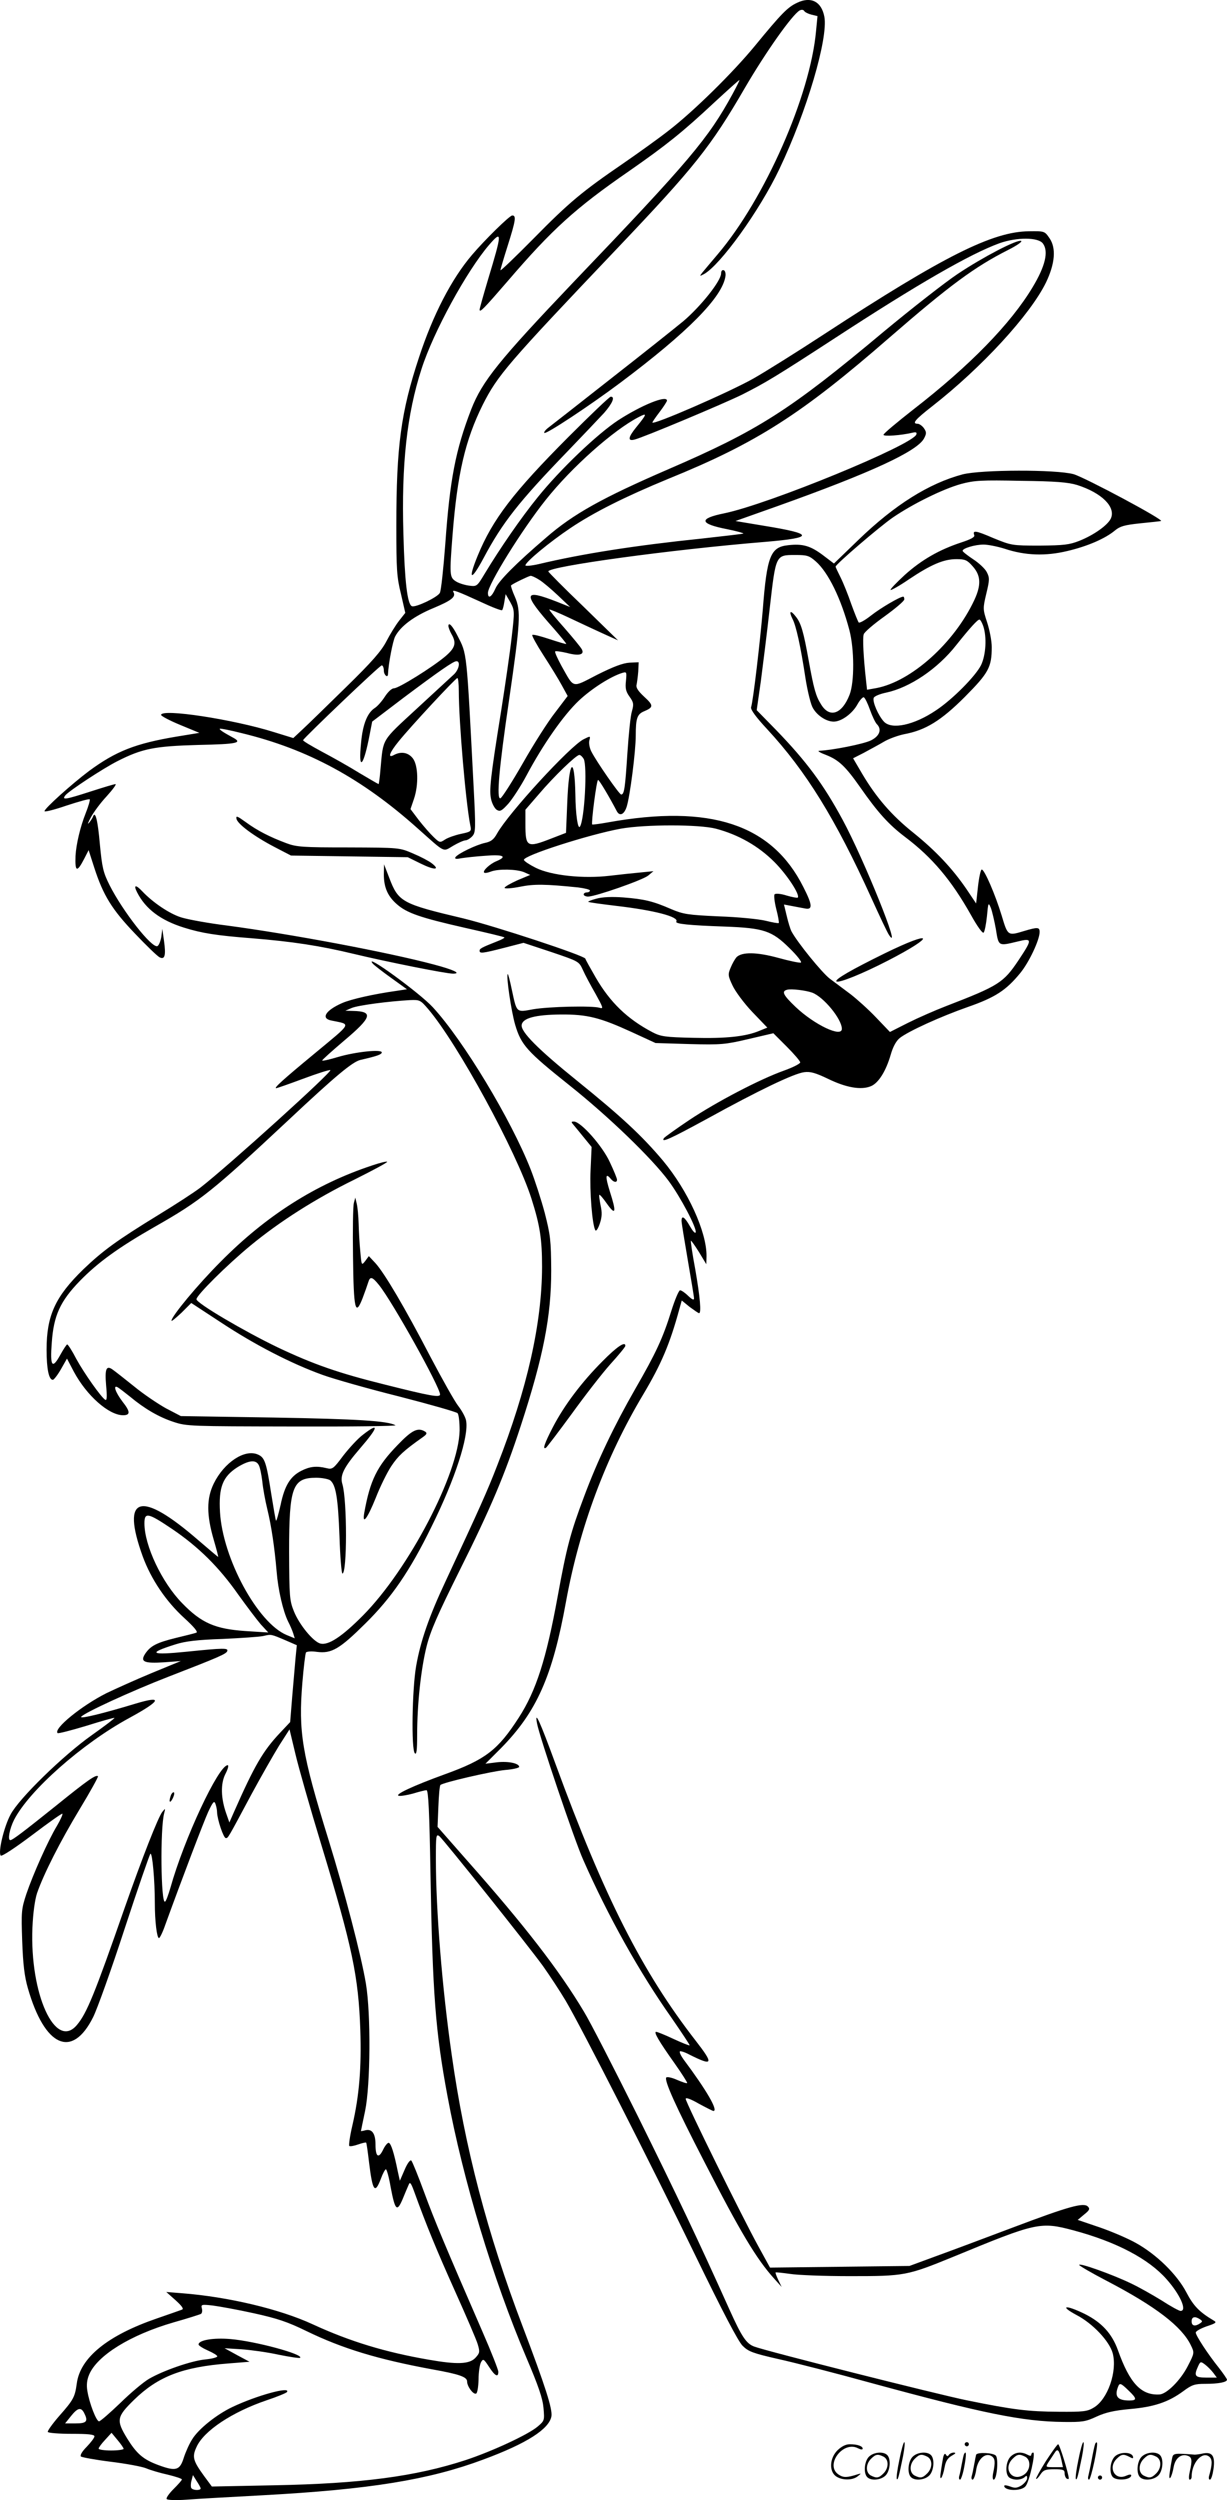 <svg version="1.0" xmlns="http://www.w3.org/2000/svg"
  viewBox="0 0 589.375 1200.234"
 preserveAspectRatio="xMidYMid meet">
<g transform="translate(-0.625,1200.436) scale(0.1,-0.1)"
fill="#000000" stroke="none">
<path d="M3835 11991 c-45 -21 -74 -50 -202 -206 -107 -130 -294 -314 -413
-406 -47 -37 -146 -108 -220 -159 -197 -135 -258 -185 -432 -362 -87 -88 -158
-156 -158 -151 0 4 16 58 35 118 38 120 42 145 22 145 -13 0 -133 -118 -194
-190 -98 -115 -187 -287 -254 -491 -87 -263 -109 -427 -109 -809 0 -208 2
-246 22 -326 l21 -92 -30 -38 c-17 -22 -44 -66 -61 -99 -24 -46 -68 -97 -194
-220 -90 -88 -183 -179 -208 -202 l-45 -42 -94 29 c-195 61 -541 114 -541 82
0 -5 41 -27 92 -48 l92 -38 -110 -18 c-197 -33 -291 -70 -420 -165 -85 -64
-214 -180 -214 -193 0 -5 48 7 106 27 58 19 108 33 111 30 3 -3 -6 -34 -20
-69 -25 -63 -45 -147 -48 -203 -3 -77 7 -81 42 -13 l21 41 27 -84 c43 -133 85
-201 195 -316 54 -57 107 -108 118 -114 26 -14 32 8 22 79 l-8 57 -5 -39 c-4
-22 -12 -41 -19 -44 -28 -9 -165 166 -229 292 -31 62 -36 83 -47 197 -10 116
-22 163 -33 133 -2 -6 -11 -20 -19 -30 -9 -10 -5 1 8 25 13 25 47 71 77 103
29 32 48 58 42 58 -6 0 -59 -16 -118 -35 -124 -40 -142 -43 -122 -18 19 22
180 128 249 163 120 61 179 72 388 78 191 4 215 10 166 36 -48 26 -65 38 -62
42 2 2 49 -7 104 -21 319 -77 579 -218 848 -459 134 -119 118 -112 169 -82 24
14 51 26 59 26 8 0 23 9 33 20 16 18 17 33 6 242 -34 657 -31 630 -77 720 -24
48 -44 69 -44 46 1 -7 7 -24 15 -38 25 -43 18 -66 -30 -107 -63 -53 -224 -153
-246 -153 -11 0 -29 -17 -44 -40 -14 -22 -36 -47 -49 -55 -35 -23 -57 -77 -65
-163 -15 -145 11 -122 41 36 l12 62 150 114 c175 131 240 176 255 176 20 0 12
-40 -12 -63 -13 -12 -94 -87 -180 -166 -171 -158 -159 -139 -173 -288 -3 -40
-8 -73 -9 -73 -2 0 -43 24 -92 53 -48 30 -130 76 -181 103 -50 27 -91 51 -90
55 7 14 368 359 378 359 5 0 10 -11 10 -25 0 -21 19 -38 20 -17 2 50 23 158
34 180 26 50 90 98 184 137 86 36 110 54 96 77 -9 15 22 3 133 -48 53 -25 98
-42 101 -39 3 2 8 21 11 41 l6 36 22 -38 c21 -39 22 -41 7 -169 -8 -72 -31
-229 -50 -350 -53 -329 -59 -388 -48 -431 5 -20 17 -42 27 -48 16 -9 24 -4 55
30 20 23 60 84 87 135 80 150 178 290 252 360 62 58 153 116 209 133 20 6 21
4 17 -38 -4 -35 -1 -51 17 -76 20 -28 21 -36 12 -69 -7 -20 -16 -111 -22 -201
-11 -169 -15 -200 -30 -200 -9 0 -118 157 -143 206 -9 17 -13 41 -10 53 6 23
6 23 -28 6 -66 -34 -360 -354 -415 -452 -16 -29 -29 -39 -57 -45 -43 -9 -132
-52 -143 -69 -5 -8 3 -10 27 -5 19 3 71 9 117 12 86 7 107 -3 53 -26 -32 -13
-68 -47 -59 -55 3 -3 17 -1 32 5 37 14 124 12 160 -3 l29 -13 -62 -26 c-33
-15 -61 -31 -61 -36 0 -5 32 -3 73 5 69 14 122 13 280 -3 31 -4 57 -10 57 -15
0 -5 -7 -9 -15 -9 -8 0 -15 -4 -15 -10 0 -5 10 -10 21 -10 35 0 262 79 289
101 l25 21 -60 -6 c-33 -3 -100 -10 -150 -16 -127 -15 -280 1 -355 38 -30 15
-56 32 -57 38 -6 20 312 122 465 150 119 21 376 21 457 0 109 -29 204 -83 281
-160 61 -61 125 -159 112 -171 -2 -2 -26 2 -53 10 -28 9 -53 11 -58 6 -4 -4
-1 -35 8 -71 9 -34 14 -64 12 -67 -3 -2 -31 3 -63 11 -33 8 -133 18 -224 21
-150 7 -171 10 -230 35 -87 38 -129 48 -230 56 -55 4 -101 2 -129 -6 -23 -6
-41 -13 -39 -15 2 -3 64 -11 138 -20 179 -21 299 -52 285 -75 -7 -11 60 -18
235 -24 185 -7 224 -20 308 -103 37 -36 62 -68 55 -70 -6 -2 -55 8 -109 23
-103 28 -174 29 -200 3 -7 -8 -20 -30 -28 -50 -14 -33 -13 -39 9 -86 13 -28
55 -85 95 -127 l72 -75 -37 -15 c-66 -28 -162 -38 -318 -34 -135 3 -157 6
-197 27 -120 63 -203 143 -272 262 -26 45 -49 86 -50 91 -5 15 -433 156 -585
193 -296 70 -313 79 -357 195 l-25 65 -1 -48 c0 -62 18 -105 63 -144 48 -42
111 -64 327 -113 102 -23 187 -43 189 -46 2 -2 -13 -11 -35 -19 -76 -30 -84
-35 -84 -45 0 -14 13 -13 118 14 l93 24 133 -44 c133 -45 133 -45 152 -86 10
-23 38 -75 61 -115 36 -65 39 -73 20 -67 -34 11 -245 6 -320 -7 -82 -15 -78
-18 -102 93 -9 44 -18 78 -20 76 -8 -9 17 -179 36 -244 29 -97 56 -127 263
-292 187 -149 393 -348 474 -457 57 -77 136 -227 130 -247 -3 -7 -15 7 -28 30
-25 44 -40 54 -40 25 0 -10 14 -94 30 -188 16 -93 30 -176 30 -184 0 -10 -9
-6 -28 12 -15 15 -33 27 -39 27 -6 0 -25 -45 -42 -99 -41 -132 -75 -204 -173
-374 -102 -178 -181 -343 -246 -517 -66 -175 -84 -244 -127 -480 -55 -301
-103 -452 -187 -582 -100 -155 -159 -201 -356 -272 -154 -56 -243 -98 -220
-103 9 -2 40 3 69 11 29 9 58 16 64 16 9 0 14 -104 19 -398 10 -581 24 -761
82 -1072 75 -404 218 -876 379 -1255 58 -136 78 -195 82 -241 5 -59 5 -61 -28
-89 -46 -39 -219 -119 -346 -161 -242 -79 -501 -113 -919 -121 l-300 -6 -37
50 c-53 73 -59 92 -37 139 34 78 172 169 337 225 51 17 95 35 98 40 18 28
-146 -17 -262 -72 -76 -36 -164 -106 -194 -156 -13 -20 -31 -60 -40 -88 -19
-61 -38 -66 -122 -35 -73 27 -104 54 -150 128 -53 87 -51 103 33 185 116 113
234 158 455 175 l100 8 -60 32 -60 33 80 -5 c44 -3 125 -14 179 -26 55 -11
101 -18 104 -15 17 17 -216 80 -335 90 -81 7 -153 -5 -153 -26 0 -5 20 -18 45
-29 25 -11 45 -23 45 -28 0 -5 -27 -12 -59 -15 -68 -7 -202 -54 -269 -93 -26
-15 -88 -67 -138 -116 -50 -48 -96 -88 -102 -88 -13 0 -47 88 -56 146 -5 28
-2 53 8 77 38 93 199 192 406 252 67 19 127 38 132 41 5 4 7 15 4 26 -5 19 -2
20 52 14 31 -4 120 -20 197 -37 113 -25 162 -41 254 -86 173 -84 342 -135 601
-183 135 -24 170 -37 170 -59 0 -23 29 -63 43 -58 6 2 11 30 12 68 0 35 6 73
12 83 10 18 13 16 38 -22 29 -45 45 -53 45 -24 0 9 -34 96 -76 192 -180 414
-230 533 -280 669 -29 79 -57 148 -62 153 -5 5 -19 -13 -32 -44 l-23 -53 -10
45 c-18 89 -32 133 -43 137 -5 2 -18 -13 -27 -32 -22 -46 -37 -36 -37 24 0 53
-17 77 -50 68 -11 -3 -20 -4 -20 -4 0 1 9 45 20 97 26 125 28 467 4 611 -23
138 -103 443 -179 689 -129 416 -146 520 -126 759 6 73 14 137 17 142 3 5 27
7 53 3 70 -9 109 14 232 136 126 124 214 252 318 465 113 227 181 437 166 510
-3 16 -20 47 -37 69 -17 21 -78 130 -136 240 -120 231 -219 399 -263 447 l-31
33 -17 -23 c-18 -23 -18 -23 -24 45 -4 38 -7 98 -8 134 -1 36 -5 79 -9 95 l-7
30 -7 -26 c-4 -15 -6 -131 -4 -258 3 -255 11 -289 46 -199 11 29 23 63 27 76
9 30 19 28 52 -13 65 -81 293 -490 293 -525 0 -16 -45 -8 -264 47 -222 55
-343 97 -516 179 -162 78 -390 212 -390 231 0 19 146 164 260 258 138 114 312
225 498 316 90 45 161 83 158 86 -2 3 -35 -5 -73 -18 -269 -89 -508 -240 -728
-463 -108 -108 -235 -261 -235 -282 0 -5 21 13 48 38 l47 47 145 -95 c161
-106 333 -195 485 -250 55 -20 221 -67 369 -104 148 -38 274 -74 280 -80 6 -6
10 -42 10 -83 -4 -206 -244 -666 -464 -888 -100 -101 -166 -145 -205 -135 -34
9 -101 90 -127 155 -21 52 -22 71 -23 286 0 310 16 355 130 355 28 0 58 -6 67
-12 28 -22 38 -86 45 -270 3 -98 10 -178 14 -178 23 0 23 351 0 429 -13 42 6
80 84 171 90 104 95 129 14 66 -24 -18 -66 -64 -94 -100 -47 -63 -52 -67 -80
-60 -49 12 -81 8 -122 -13 -53 -27 -80 -72 -99 -164 -10 -43 -19 -77 -22 -75
-2 3 -12 61 -23 130 -23 149 -31 173 -63 187 -63 29 -163 -37 -213 -139 -35
-72 -35 -150 0 -270 13 -45 23 -82 21 -82 -1 0 -44 36 -95 80 -279 242 -373
215 -267 -78 40 -109 111 -215 200 -296 47 -43 67 -67 57 -70 -8 -3 -52 -14
-98 -25 -93 -23 -122 -38 -148 -77 -24 -38 -4 -46 92 -40 l80 6 -141 -58 c-77
-32 -174 -76 -216 -96 -121 -61 -256 -171 -235 -192 3 -3 65 13 138 35 73 23
134 40 135 38 2 -2 -47 -39 -109 -83 -136 -96 -350 -304 -390 -381 -32 -59
-61 -183 -47 -197 5 -5 66 35 150 98 78 59 144 106 146 103 3 -2 -9 -29 -26
-58 -43 -71 -115 -233 -147 -327 -24 -73 -25 -85 -20 -227 4 -112 11 -169 27
-225 81 -283 213 -342 314 -139 19 38 88 230 151 424 64 195 120 357 124 360
9 5 21 -126 21 -236 0 -89 10 -169 20 -169 4 0 18 28 30 63 82 226 184 493
206 542 23 49 29 56 35 40 4 -11 8 -29 8 -41 1 -35 31 -124 42 -124 11 0 8 -5
123 210 46 85 106 190 133 234 l50 78 28 -117 c15 -64 71 -261 125 -438 149
-491 178 -631 187 -887 6 -182 -5 -316 -38 -459 -12 -51 -18 -95 -15 -99 4 -3
22 0 42 7 20 7 37 11 39 9 2 -1 8 -44 14 -95 17 -139 28 -154 57 -78 9 25 20
45 24 45 4 0 15 -39 23 -87 21 -110 30 -120 57 -57 11 27 24 58 29 69 6 16 11
11 26 -30 60 -166 109 -284 196 -478 54 -120 104 -236 110 -257 11 -37 10 -42
-11 -65 -29 -31 -88 -33 -225 -9 -208 36 -377 87 -557 170 -158 73 -407 132
-628 149 l-75 6 45 -40 c32 -29 40 -42 30 -45 -8 -3 -62 -22 -120 -42 -236
-81 -369 -188 -385 -313 -9 -64 -15 -77 -84 -155 -33 -38 -58 -73 -55 -77 3
-5 54 -9 115 -9 78 0 109 -3 109 -12 0 -7 -17 -29 -37 -50 -23 -23 -33 -41
-28 -47 6 -4 70 -16 143 -25 73 -9 149 -23 169 -31 21 -9 68 -23 105 -31 37
-9 68 -19 68 -23 0 -4 -18 -24 -40 -46 -21 -21 -37 -43 -33 -48 3 -5 43 -7 97
-3 50 4 214 13 363 21 516 28 800 74 1062 172 208 77 315 146 326 207 6 34
-29 144 -138 431 -170 447 -278 859 -341 1305 -46 320 -76 693 -76 941 0 112
1 120 17 108 23 -20 428 -527 498 -624 31 -44 80 -118 108 -165 78 -132 409
-782 624 -1225 129 -266 205 -411 226 -432 28 -28 49 -36 172 -64 77 -17 280
-69 450 -116 533 -145 724 -184 920 -186 89 -1 106 1 159 26 44 20 84 29 160
36 115 10 184 33 255 85 43 32 56 36 107 36 64 0 104 8 104 20 0 4 -18 30 -39
57 -53 66 -111 155 -111 169 0 7 24 20 52 30 46 15 50 19 34 28 -69 41 -97 70
-131 135 -45 86 -143 182 -242 237 -37 21 -116 55 -174 75 l-106 36 31 26 c25
20 29 27 18 38 -20 21 -92 1 -362 -101 -135 -51 -301 -113 -370 -138 l-125
-46 -335 -4 -335 -4 -57 104 c-75 136 -348 689 -348 706 0 8 23 0 63 -23 35
-19 67 -35 70 -35 25 0 -33 100 -143 247 -13 18 -21 35 -18 39 3 3 25 -4 47
-16 112 -56 117 -46 30 66 -259 333 -440 691 -674 1329 -76 208 -102 264 -89
195 11 -61 180 -562 222 -655 118 -268 270 -540 424 -758 49 -71 88 -130 87
-132 -2 -2 -37 12 -78 31 -40 19 -78 34 -83 34 -13 0 13 -45 87 -149 36 -51
64 -95 62 -97 -2 -3 -24 5 -48 15 -24 11 -48 16 -52 12 -12 -12 44 -137 183
-406 171 -334 250 -466 335 -560 l36 -40 -16 33 c-9 19 -15 35 -13 37 2 1 32
-2 68 -7 36 -6 166 -11 290 -11 262 0 273 2 498 94 397 164 416 168 574 126
206 -55 362 -137 448 -235 65 -73 100 -152 67 -152 -7 0 -49 23 -92 51 -44 27
-111 65 -150 83 -88 42 -245 98 -245 87 0 -4 60 -39 133 -77 234 -122 361
-219 404 -310 17 -35 17 -36 -16 -100 -35 -68 -101 -133 -135 -135 -88 -5
-143 53 -200 213 -29 80 -78 133 -160 174 -92 45 -124 40 -38 -6 78 -41 157
-125 173 -183 23 -87 -24 -222 -91 -261 -31 -19 -51 -21 -170 -20 -145 1 -214
9 -440 55 -138 28 -967 237 -1021 258 -38 14 -60 47 -119 178 -152 338 -251
546 -440 928 -115 231 -231 457 -259 502 -118 198 -287 416 -558 722 l-145
165 4 97 c2 54 6 101 10 104 12 12 246 66 311 72 37 3 67 10 67 15 0 17 -52
28 -106 22 l-56 -7 75 75 c171 174 247 344 312 703 65 357 191 694 371 995 87
146 128 243 173 408 l12 43 38 -31 c22 -16 42 -30 45 -30 12 0 5 77 -18 210
-14 74 -23 136 -21 138 1 2 19 -23 39 -55 l35 -58 1 39 c1 117 -90 315 -209
458 -101 120 -200 212 -413 384 -187 151 -271 235 -266 268 5 33 67 49 188 50
128 1 189 -15 342 -85 l113 -52 164 -5 c152 -4 171 -2 282 24 l120 28 64 -64
c36 -36 65 -70 65 -76 0 -6 -35 -24 -77 -39 -118 -42 -324 -150 -455 -237 -64
-43 -120 -83 -123 -88 -15 -24 31 -3 209 94 245 135 416 217 465 223 30 4 54
-3 115 -32 86 -42 159 -55 206 -35 36 15 72 72 95 152 11 38 26 65 43 79 42
33 196 103 327 149 132 46 184 80 252 163 42 51 93 159 93 197 0 24 -10 24
-74 5 -79 -24 -79 -24 -108 73 -31 102 -83 222 -96 222 -5 0 -13 -37 -18 -81
l-9 -82 -47 70 c-68 99 -147 183 -255 270 -104 83 -178 169 -245 282 l-44 75
51 26 c27 15 71 38 96 53 25 15 70 31 100 37 101 19 175 64 290 179 114 115
129 142 129 239 0 29 -10 81 -22 118 -21 64 -21 67 -4 139 16 66 16 76 2 103
-8 16 -38 44 -66 62 -27 18 -50 36 -50 40 0 12 59 30 101 30 20 0 66 -9 101
-20 99 -33 197 -36 301 -11 98 23 182 60 228 98 25 21 46 27 122 35 51 5 96
10 100 11 17 5 -365 209 -420 225 -85 23 -442 22 -533 -1 -161 -43 -325 -145
-501 -315 l-117 -113 -54 41 c-59 44 -96 55 -166 47 -85 -9 -102 -52 -122
-312 -12 -144 -46 -437 -56 -466 -3 -11 23 -47 77 -105 187 -202 328 -430 500
-809 40 -88 78 -169 86 -180 64 -95 -120 363 -224 555 -92 170 -173 279 -319
430 l-93 95 20 140 c10 77 30 236 43 353 29 253 28 252 122 252 57 0 67 -3 99
-31 60 -53 121 -178 161 -329 24 -91 25 -250 1 -311 -36 -93 -96 -114 -137
-46 -25 39 -35 76 -59 209 -25 140 -37 181 -62 212 -26 34 -35 27 -16 -11 17
-32 39 -131 62 -283 9 -58 24 -120 33 -139 18 -38 65 -71 103 -71 37 0 90 39
114 83 11 20 25 35 30 34 6 -2 19 -29 30 -60 11 -31 26 -62 33 -69 25 -25 14
-57 -28 -78 -33 -17 -189 -48 -250 -50 -8 -1 7 -10 34 -20 61 -24 93 -54 164
-155 85 -122 138 -180 216 -239 130 -98 222 -207 316 -374 31 -56 56 -90 61
-85 5 5 12 41 16 79 6 66 7 68 19 39 6 -16 17 -63 24 -102 13 -82 11 -81 103
-59 73 18 73 12 6 -89 -73 -109 -95 -123 -349 -221 -52 -20 -134 -56 -182 -80
l-87 -44 -67 70 c-37 39 -93 89 -123 112 -31 23 -75 56 -99 74 -37 28 -155
173 -184 227 -6 12 -16 45 -23 75 l-13 54 37 -7 c20 -4 48 -9 64 -12 38 -8 36
17 -8 103 -151 301 -446 399 -940 310 -38 -7 -72 -11 -74 -10 -6 6 21 214 28
214 6 0 56 -85 90 -150 14 -26 35 -16 47 20 16 48 44 267 44 343 0 84 7 103
41 117 45 19 45 28 -1 70 -29 27 -40 44 -36 57 2 10 6 38 8 63 l2 45 -44 -2
c-32 -2 -77 -19 -155 -58 -125 -64 -109 -68 -172 43 -19 35 -33 66 -30 69 3 3
28 -1 55 -7 59 -16 87 -9 73 17 -5 10 -43 56 -84 103 -42 47 -74 86 -72 88 2
2 43 -15 92 -38 48 -23 122 -57 163 -76 l75 -34 -167 163 c-93 89 -168 165
-168 168 0 24 590 105 1043 142 236 20 234 38 -6 77 l-138 23 203 72 c448 160
671 263 703 325 12 23 12 30 -1 49 -8 11 -22 21 -30 21 -29 0 -12 20 70 84
237 185 471 439 547 595 43 90 49 164 17 211 -24 35 -24 35 -99 34 -174 -1
-410 -119 -981 -492 -133 -87 -288 -184 -343 -215 -117 -66 -485 -226 -485
-211 0 3 16 26 35 51 19 25 35 50 35 54 0 28 -121 -21 -234 -94 -102 -67 -280
-237 -387 -370 -79 -97 -181 -245 -254 -366 -38 -63 -38 -63 -77 -58 -21 3
-50 12 -63 21 -29 19 -30 30 -15 222 23 293 61 456 145 625 72 142 116 194
649 754 366 385 446 484 610 767 101 173 227 351 263 372 9 5 18 4 22 -2 3 -6
19 -14 35 -18 l29 -7 -7 -72 c-28 -310 -246 -805 -472 -1071 -32 -38 -66 -78
-74 -88 -14 -18 -14 -19 7 -8 79 43 268 305 363 505 132 277 235 628 216 731
-14 73 -64 99 -131 67z m-310 -438 c-117 -214 -205 -319 -764 -903 -358 -376
-438 -475 -491 -610 -76 -197 -103 -339 -125 -649 -9 -118 -20 -223 -26 -233
-11 -21 -116 -71 -134 -64 -22 8 -35 119 -41 346 -10 336 17 577 87 793 57
178 217 470 324 595 64 74 64 61 -5 -167 -22 -74 -40 -138 -40 -143 0 -17 20
4 136 138 212 247 324 349 582 527 178 124 256 186 411 331 63 58 116 106 119
106 2 0 -13 -30 -33 -67z m1491 -718 c28 -38 11 -109 -50 -210 -105 -175 -301
-376 -572 -586 -79 -62 -144 -116 -144 -122 0 -9 84 -3 139 10 17 4 22 2 19
-8 -15 -50 -709 -335 -923 -379 -124 -25 -120 -50 13 -76 45 -9 81 -19 79 -21
-2 -2 -91 -12 -198 -24 -320 -33 -576 -73 -786 -123 -35 -8 -63 -10 -63 -6 0
16 116 112 216 179 113 76 263 151 469 236 426 173 640 310 1064 679 288 250
410 340 571 421 41 21 69 40 61 43 -20 7 -182 -77 -305 -159 -60 -40 -220
-165 -355 -277 -454 -380 -603 -474 -1036 -661 -316 -137 -455 -214 -586 -328
-147 -126 -227 -207 -243 -244 -18 -41 -36 -52 -36 -21 0 40 163 303 278 447
124 156 324 334 446 397 42 22 41 16 -11 -48 -40 -49 -43 -69 -9 -60 42 10
430 173 517 216 113 57 164 88 444 270 397 259 650 405 793 457 83 29 186 29
208 -2z m164 -1159 c119 -38 187 -106 162 -161 -15 -32 -81 -79 -151 -107 -48
-19 -75 -22 -191 -23 -133 0 -136 1 -222 36 -86 37 -101 39 -92 14 4 -9 -17
-20 -63 -35 -106 -35 -191 -84 -271 -156 -40 -37 -71 -69 -68 -72 3 -2 43 20
88 51 106 71 167 97 228 97 42 0 52 -4 79 -35 39 -44 41 -89 7 -162 -96 -205
-302 -390 -470 -422 l-45 -8 -5 46 c-12 108 -17 202 -11 220 3 11 49 50 101
87 51 37 94 73 94 81 0 7 -2 13 -5 13 -16 0 -108 -54 -154 -90 -29 -23 -56
-38 -60 -34 -4 5 -20 45 -36 89 -15 44 -38 101 -51 127 -13 26 -24 49 -24 52
0 11 210 191 275 236 97 66 241 137 328 161 63 17 98 19 287 15 168 -2 227 -7
270 -20z m-2584 -455 c17 -10 57 -44 90 -75 l59 -56 -60 24 c-168 66 -171 44
-19 -127 34 -39 62 -73 60 -74 -1 -2 -37 9 -80 23 -42 14 -80 24 -83 20 -3 -3
21 -47 54 -98 33 -51 73 -116 88 -144 l28 -51 -60 -79 c-34 -43 -104 -153
-155 -243 -52 -91 -101 -167 -108 -169 -20 -7 -7 142 41 468 55 379 58 431 29
498 -13 29 -21 54 -19 56 10 9 85 45 94 46 6 0 24 -8 41 -19z m2133 -222 c18
-53 13 -138 -10 -187 -26 -53 -138 -166 -217 -218 -105 -71 -213 -94 -250 -54
-27 29 -56 96 -49 114 3 8 30 19 59 25 114 24 248 114 338 229 67 84 102 122
111 122 4 0 12 -14 18 -31z m-2519 -311 c0 -149 34 -544 56 -650 5 -25 2 -27
-46 -37 -28 -6 -62 -18 -76 -27 -24 -16 -26 -16 -55 12 -17 16 -49 53 -71 81
l-40 53 16 47 c24 69 21 164 -5 197 -22 28 -56 34 -90 16 -32 -18 -23 10 22
65 58 72 273 303 282 304 4 1 7 -27 7 -61z m600 -327 c18 -34 4 -291 -18 -325
-10 -16 -21 58 -22 154 -4 194 -31 167 -39 -39 l-6 -145 -70 -27 c-118 -46
-125 -42 -125 70 l0 68 64 74 c73 86 180 189 195 189 6 0 15 -9 21 -19z m1097
-1122 c55 -20 143 -127 143 -174 0 -43 -131 19 -222 105 -61 58 -69 76 -40 83
20 5 88 -3 119 -14z m-2658 -2268 c6 -10 13 -45 17 -77 3 -33 14 -93 24 -134
20 -82 35 -184 45 -300 7 -89 31 -191 55 -240 10 -19 21 -45 25 -58 l7 -23
-39 16 c-139 58 -307 367 -320 590 -7 119 13 170 83 215 55 34 89 38 103 11z
m-416 -307 c127 -86 225 -183 317 -314 41 -57 90 -122 109 -144 l36 -39 -110
7 c-145 10 -211 38 -304 134 -97 99 -181 276 -181 383 0 55 17 51 133 -27z
m546 -535 l53 -23 -6 -60 c-3 -34 -10 -117 -16 -185 l-10 -124 -48 -51 c-83
-88 -123 -157 -222 -381 l-22 -50 -14 40 c-27 75 -29 146 -5 193 12 23 17 42
11 42 -44 0 -210 -355 -275 -588 -10 -34 -21 -65 -26 -67 -20 -13 -24 352 -4
425 6 24 6 24 -9 6 -20 -25 -96 -219 -181 -461 -144 -413 -182 -507 -230 -563
-103 -121 -226 149 -213 468 3 71 12 134 22 165 32 93 112 250 205 404 51 84
90 155 88 158 -10 9 -50 -19 -201 -141 -156 -125 -210 -166 -220 -166 -14 0
-4 54 18 98 72 140 326 365 552 488 153 83 166 110 33 70 -155 -47 -269 -75
-263 -64 11 18 242 124 420 193 245 95 277 109 282 123 5 15 -17 15 -193 -3
-177 -18 -193 -8 -56 35 47 15 105 22 225 26 88 4 177 10 196 14 40 9 36 10
109 -21z m4391 -3259 c13 -9 13 -11 0 -20 -24 -16 -40 -12 -40 10 0 22 16 26
40 10z m64 -257 l17 -23 -51 0 c-54 0 -60 8 -39 54 11 24 13 24 33 9 12 -9 30
-27 40 -40z m-407 -85 c41 -39 41 -48 4 -48 -56 0 -72 19 -55 64 8 22 13 21
51 -16z m-5017 -107 c21 -41 13 -51 -40 -51 l-51 0 28 35 c32 40 48 44 63 16z
m190 -173 c0 -4 -27 -8 -60 -8 -33 0 -60 4 -60 9 0 5 14 24 31 42 l31 34 29
-35 c16 -19 29 -38 29 -42z m370 -190 c0 -11 -38 -10 -45 2 -3 5 -3 21 1 35
l7 27 18 -29 c10 -15 19 -31 19 -35z M825 3379 c-10 -30 0 -33 13 -4 6 14 7
25 2 25 -5 0 -12 -9 -15 -21z M3470 10692 c0 -36 -98 -159 -182 -230 -46 -38
-206 -165 -357 -283 -150 -118 -283 -222 -295 -231 -11 -9 -18 -19 -15 -22 8
-8 218 131 365 241 323 242 491 411 505 512 2 13 -2 26 -8 28 -8 3 -13 -4 -13
-15z M2737 9907 c-265 -266 -364 -395 -436 -570 -49 -119 -33 -126 28 -12 91
171 170 271 401 510 74 77 154 161 178 187 40 46 54 78 32 78 -6 0 -97 -87
-203 -193z M1142 8074 c4 -25 85 -85 183 -136 l79 -41 281 -4 280 -4 63 -31
c65 -32 95 -31 52 2 -14 11 -54 32 -90 47 -65 28 -65 28 -310 29 -221 0 -250
2 -300 21 -77 29 -137 59 -194 101 -39 28 -47 32 -44 16z M665 7720 c41 -80
113 -134 225 -169 86 -27 157 -38 325 -51 197 -16 328 -36 490 -75 158 -38
443 -95 477 -95 43 0 3 19 -92 44 -221 59 -685 146 -993 187 -89 11 -188 29
-220 39 -56 17 -137 72 -187 125 -32 34 -44 32 -25 -5z M4255 7427 c-161 -79
-240 -125 -231 -134 10 -10 126 37 246 99 235 121 222 151 -15 35z M1797 7378
c7 -8 47 -39 89 -69 l75 -54 -53 -8 c-106 -15 -214 -39 -258 -58 -80 -35 -104
-74 -52 -84 96 -20 103 -6 -79 -157 -155 -128 -199 -168 -186 -168 3 0 61 20
128 45 67 25 126 44 132 42 14 -4 -491 -461 -624 -564 -30 -23 -121 -82 -203
-132 -199 -122 -266 -171 -359 -260 -135 -131 -177 -222 -177 -386 0 -93 11
-145 30 -145 5 0 23 23 39 51 l29 51 33 -63 c62 -115 167 -208 236 -209 36 0
36 17 -2 65 -35 46 -47 83 -23 69 7 -4 33 -24 58 -44 72 -60 140 -99 210 -122
63 -21 82 -21 572 -22 278 -1 501 2 494 6 -38 21 -183 30 -586 37 l-445 7 -71
37 c-38 21 -108 68 -153 105 -46 37 -92 73 -102 80 -32 24 -40 6 -33 -75 5
-53 4 -74 -4 -69 -20 12 -101 127 -139 196 -20 39 -40 70 -44 70 -3 0 -18 -23
-33 -50 -39 -71 -50 -56 -41 59 9 129 40 198 135 296 87 89 185 160 360 260
222 126 278 172 644 514 227 213 306 278 344 287 79 18 102 26 102 36 0 16
-125 3 -210 -22 -40 -12 -74 -20 -76 -17 -2 2 46 45 106 96 133 112 141 140
42 142 l-37 1 30 13 c30 13 175 32 280 38 48 2 51 0 88 -43 142 -167 424 -684
496 -910 41 -129 51 -194 51 -329 -1 -271 -71 -583 -215 -951 -49 -127 -84
-204 -248 -556 -79 -168 -121 -288 -142 -409 -19 -109 -24 -400 -6 -418 8 -8
11 14 11 88 0 147 18 315 45 424 19 76 53 153 160 368 149 298 216 457 293
693 108 331 146 524 146 745 -1 146 -4 170 -31 276 -17 64 -48 159 -68 210
-94 239 -322 617 -469 777 -63 69 -337 268 -289 210z M2762 6603 c8 -10 31
-37 50 -61 l36 -44 -5 -111 c-5 -103 8 -264 23 -289 4 -6 13 8 21 31 11 32 12
54 4 89 -5 26 -8 48 -6 50 2 3 19 -17 37 -43 42 -59 46 -41 14 58 -23 74 -22
93 4 62 14 -17 30 -20 30 -4 0 6 -15 43 -34 83 -35 78 -140 196 -173 196 -14
0 -14 -2 -1 -17z M2901 5470 c-101 -101 -185 -213 -239 -317 -41 -79 -51 -110
-33 -99 5 4 60 76 123 162 62 86 145 193 185 238 40 44 73 84 73 89 1 24 -40
-3 -109 -73z M1916 5067 c-99 -102 -132 -169 -160 -325 -11 -63 15 -28 55 71
21 54 55 123 75 153 33 49 58 73 150 138 20 14 23 20 13 27 -35 22 -63 9 -133
-64z M4326 194 c-10 -47 -15 -88 -12 -91 5 -6 9 7 30 110 7 37 10 67 6 67 -4
0 -15 -39 -24 -86z M4640 270 c0 -5 5 -10 10 -10 6 0 10 5 10 10 0 6 -4 10
-10 10 -5 0 -10 -4 -10 -10z M5186 194 c-10 -47 -15 -88 -12 -91 5 -6 9 7 30
110 7 37 10 67 6 67 -4 0 -15 -39 -24 -86z M5266 269 c-3 -8 -10 -41 -16 -74
-6 -33 -14 -68 -16 -77 -3 -10 -1 -18 3 -18 10 0 46 171 38 178 -2 3 -7 -1 -9
-9z M4029 241 c-38 -38 -41 -101 -7 -125 29 -20 79 -20 104 0 18 14 18 15 1
10 -53 -17 -69 -17 -92 -2 -69 45 21 166 94 126 12 -6 21 -7 21 -1 0 12 -25
21 -62 21 -19 0 -39 -10 -59 -29z M5030 189 c-28 -45 -49 -83 -47 -85 2 -3 12
7 21 21 14 21 24 25 66 25 43 0 50 -3 50 -19 0 -11 5 -23 10 -26 6 -3 10 -3
10 1 0 20 -44 164 -51 164 -4 0 -30 -37 -59 -81z m75 4 l7 -33 -42 0 c-42 0
-42 0 -28 23 8 12 21 32 29 44 15 25 22 18 34 -34z M4180 210 c-22 -22 -27
-79 -8 -98 19 -19 66 -14 88 8 22 22 27 79 8 98 -19 19 -66 14 -88 -8z m71 0
c25 -14 25 -54 -1 -80 -23 -23 -33 -24 -61 -10 -25 14 -25 54 1 80 23 23 33
24 61 10z M4390 210 c-22 -22 -27 -79 -8 -98 19 -19 66 -14 88 8 22 22 27 79
8 98 -19 19 -66 14 -88 -8z m71 0 c25 -14 25 -54 -1 -80 -23 -23 -33 -24 -61
-10 -25 14 -25 54 1 80 23 23 33 24 61 10z M4536 204 c-3 -16 -8 -47 -11 -69
-8 -51 10 -26 19 27 5 27 15 42 34 53 18 10 22 14 10 15 -9 0 -20 -5 -24 -11
-5 -8 -9 -8 -14 1 -5 8 -10 3 -14 -16z M4637 223 c-2 -4 -7 -26 -11 -48 -4
-22 -9 -48 -12 -57 -3 -10 -1 -18 4 -18 4 0 14 28 20 62 11 58 10 81 -1 61z
M4695 220 c-1 -3 -5 -23 -9 -45 -4 -22 -9 -48 -12 -57 -3 -10 -1 -18 4 -18 5
0 13 20 17 45 7 53 44 87 74 68 17 -11 19 -28 8 -80 -4 -18 -3 -33 2 -33 16 0
24 99 11 115 -12 14 -87 18 -95 5z M4860 210 c-22 -22 -27 -79 -8 -98 7 -7 24
-12 38 -12 14 0 31 5 38 12 9 9 12 8 12 -5 0 -9 -12 -24 -26 -34 -21 -13 -32
-15 -55 -6 -16 6 -29 8 -29 3 0 -24 81 -27 102 -2 18 19 50 162 37 162 -5 0
-9 -5 -9 -10 0 -7 -6 -7 -19 0 -30 16 -59 12 -81 -10z m71 0 c29 -16 25 -65
-6 -86 -56 -37 -103 28 -55 76 23 23 33 24 61 10z M5361 211 c-23 -23 -28 -80
-9 -99 19 -19 88 -13 88 9 0 5 -11 4 -24 -2 -54 -25 -89 38 -46 81 23 23 33
24 62 9 16 -9 19 -8 16 3 -8 22 -64 22 -87 -1z M5490 210 c-22 -22 -27 -79 -8
-98 19 -19 66 -14 88 8 22 22 27 79 8 98 -19 19 -66 14 -88 -8z m71 0 c25 -14
25 -54 -1 -80 -23 -23 -33 -24 -61 -10 -25 14 -25 54 1 80 23 23 33 24 61 10z
M5636 201 c-3 -14 -8 -44 -11 -66 -8 -51 10 -26 19 27 8 41 35 63 66 53 22 -7
24 -21 11 -77 -5 -22 -5 -38 0 -38 5 0 9 6 9 13 0 68 51 125 85 97 15 -13 15
-35 -1 -92 -3 -10 -1 -18 4 -18 6 0 13 23 17 50 9 63 -5 84 -49 76 -17 -4 -35
-6 -41 -6 -101 8 -104 7 -109 -19z M5280 110 c0 -5 5 -10 10 -10 6 0 10 5 10
10 0 6 -4 10 -10 10 -5 0 -10 -4 -10 -10z"/>
</g>
</svg>
